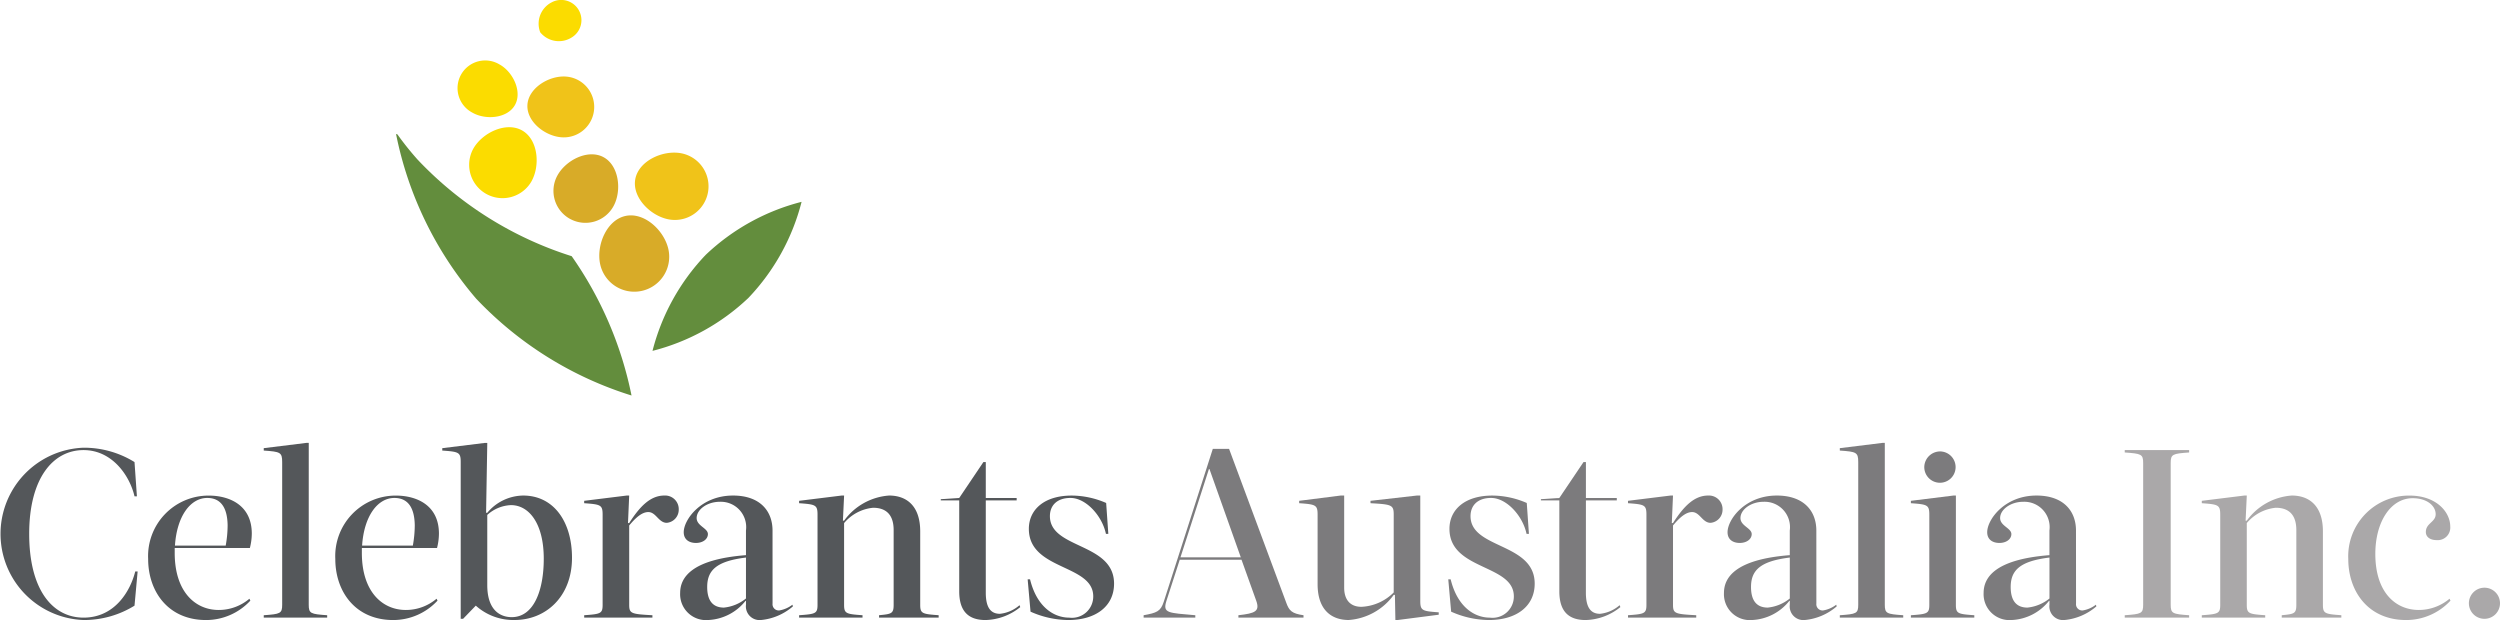 <svg id="Layer_1" data-name="Layer 1" xmlns="http://www.w3.org/2000/svg" viewBox="0 0 208.92 51.815"><defs><style>.cls-1{fill:#54575a;}.cls-2{fill:#7c7b7d;}.cls-3{fill:#aaa8a9;}.cls-4{fill:#638d3d;}.cls-5{fill:#d8ab28;}.cls-6{fill:#f0c319;}.cls-7{fill:#fbdc00;}</style></defs><title>Celebrants_Logo_COLOUR_NO_TAGLINE</title><path class="cls-1" d="M49.732,70.432h.2l-.261,2.86a8.012,8.012,0,0,1-4.26,1.2,7.205,7.205,0,0,1,0-14.4,8.013,8.013,0,0,1,4.26,1.2l.2,2.861h-.2c-.4-1.72-1.86-3.861-4.26-3.861-2.541,0-4.541,2.341-4.541,7,0,4.742,2,7,4.541,7C48.052,74.292,49.333,72.032,49.732,70.432Z" transform="translate(-38.43 -22.678)"/><path class="cls-1" d="M59.472,67.271a4.947,4.947,0,0,1-.16,1.2H53.03v.42c0,3.2,1.681,4.761,3.681,4.761a3.957,3.957,0,0,0,2.561-.94l.08.16a5.043,5.043,0,0,1-3.7,1.621c-3.181,0-4.841-2.4-4.841-5.1a5.055,5.055,0,0,1,5.041-5.3C57.631,64.09,59.472,64.911,59.472,67.271Zm-6.422,1h4.242a9.714,9.714,0,0,0,.16-1.68c-.02-1.661-.7-2.3-1.7-2.3C54.331,64.29,53.21,65.83,53.05,68.271Z" transform="translate(-38.43 -22.678)"/><path class="cls-1" d="M64.23,73.212c0,.741.161.781,1.541.88v.2h-5.3v-.2c1.38-.1,1.54-.139,1.54-.88V61.289c0-.82-.16-.86-1.54-.959v-.2l3.561-.44h.2Z" transform="translate(-38.43 -22.678)"/><path class="cls-1" d="M75.111,67.271a4.945,4.945,0,0,1-.159,1.2H68.67v.42c0,3.2,1.681,4.761,3.681,4.761a3.959,3.959,0,0,0,2.561-.94l.08.16a5.045,5.045,0,0,1-3.7,1.621c-3.181,0-4.841-2.4-4.841-5.1a5.055,5.055,0,0,1,5.041-5.3C73.271,64.09,75.111,64.911,75.111,67.271Zm-6.421,1h4.241a9.714,9.714,0,0,0,.16-1.68c-.02-1.661-.7-2.3-1.7-2.3C69.97,64.29,68.85,65.83,68.69,68.271Z" transform="translate(-38.43 -22.678)"/><path class="cls-1" d="M79.15,65.531a3.973,3.973,0,0,1,3-1.441c2.561,0,4.081,2.2,4.081,5.2,0,3.261-2.2,5.2-4.8,5.2a4.693,4.693,0,0,1-3.24-1.2l-1.061,1.1h-.2v-13.1c0-.82-.159-.86-1.54-.959v-.2l3.561-.44h.2l-.1,5.842Zm0,.179v5.862c0,2.22,1.2,2.68,2.04,2.68,1.861,0,2.681-2.26,2.681-4.88,0-2.961-1.24-4.482-2.741-4.482A3.124,3.124,0,0,0,79.15,65.71Z" transform="translate(-38.43 -22.678)"/><path class="cls-1" d="M87.249,74.092c1.38-.1,1.541-.139,1.541-.88V65.691c0-.82-.161-.861-1.541-.961v-.2l3.561-.441h.2l-.1,2.3h.1c.92-1.44,1.8-2.3,2.941-2.3a1.138,1.138,0,0,1,1.2,1.181,1.1,1.1,0,0,1-1,1.1c-.68,0-.9-.9-1.54-.9-.5,0-1,.4-1.6,1.121v6.621c0,.741.16.781,1.94.88v.2h-5.7Z" transform="translate(-38.43 -22.678)"/><path class="cls-1" d="M102.991,73.112a.52.52,0,0,0,.56.58,2.454,2.454,0,0,0,1.1-.48l.04.14a4.764,4.764,0,0,1-2.681,1.141,1.145,1.145,0,0,1-1.24-1.281v-.32h-.04a4.213,4.213,0,0,1-3.121,1.6,2.163,2.163,0,0,1-2.34-2.261c0-1.26.9-2.8,5.5-3.16V67.011a2.119,2.119,0,0,0-2.18-2.4c-1.081,0-1.941.66-1.941,1.359,0,.66.94.841.94,1.341,0,.42-.42.74-1,.74-.54,0-1.02-.26-1.02-.9,0-1.04,1.44-3.061,4.121-3.061,2.24,0,3.321,1.281,3.3,2.981Zm-2.221-3.841c-2.46.3-3.241,1.06-3.241,2.461,0,1.1.441,1.721,1.4,1.721a3.466,3.466,0,0,0,1.84-.761Z" transform="translate(-38.43 -22.678)"/><path class="cls-1" d="M105.209,74.092c1.38-.1,1.54-.139,1.54-.88V65.691c0-.82-.16-.861-1.54-.961v-.2l3.561-.441h.2l-.1,2.1h.1a5.087,5.087,0,0,1,3.76-2.1c1.4,0,2.6.8,2.6,3v6.121c0,.741.16.781,1.541.88v.2h-4.981v-.2c1.06-.1,1.22-.139,1.22-.88V66.971c0-1.06-.44-1.86-1.72-1.86a3.612,3.612,0,0,0-2.421,1.28v6.821c0,.741.16.781,1.54.88v.2h-5.3Z" transform="translate(-38.43 -22.678)"/><path class="cls-1" d="M120.81,72.212c0,1.22.4,1.76,1.18,1.76a2.946,2.946,0,0,0,1.64-.72l.06.161a4.791,4.791,0,0,1-2.9,1.08c-1.4,0-2.2-.7-2.2-2.4v-7.6h-1.541v-.1l1.541-.1,2.02-3h.2v3h2.58v.2h-2.58Z" transform="translate(-38.43 -22.678)"/><path class="cls-1" d="M130.85,67.29c-.32-1.519-1.681-3-2.961-3-1.12,0-1.72.621-1.72,1.521,0,2.76,5.361,2.2,5.361,5.641,0,1.9-1.54,3.041-3.821,3.041a7.872,7.872,0,0,1-3.16-.7l-.24-2.7h.2c.56,2.281,1.96,3.2,3.281,3.2a1.777,1.777,0,0,0,2-1.78c0-2.7-5.381-2.16-5.381-5.641,0-1.6,1.28-2.781,3.58-2.781a7.29,7.29,0,0,1,2.881.62l.18,2.58Z" transform="translate(-38.43 -22.678)"/><path class="cls-2" d="M145.922,73.052c.24.66.46.9,1.44,1.04v.2h-5.441v-.2c1.4-.16,1.82-.32,1.48-1.24l-1.22-3.4H137.02l-1.12,3.461c-.32,1.019.16.979,2.42,1.179v.2H134v-.2c1.1-.2,1.42-.32,1.681-1.12l4.1-12.782h1.36Zm-8.842-3.8h5.041L139.5,61.87h-.04Z" transform="translate(-38.43 -22.678)"/><path class="cls-2" d="M154.9,65.691c0-.82-.16-.861-1.94-.961v-.2l3.881-.441h.279v8.8c0,.82.16.86,1.541.96v.2l-3.421.441h-.2l-.04-2.1h-.1a5.089,5.089,0,0,1-3.761,2.1c-1.4,0-2.6-.8-2.6-3v-5.8c0-.82-.159-.861-1.54-.961v-.2l3.48-.441h.281v7.7c0,.981.48,1.6,1.44,1.6a4.059,4.059,0,0,0,2.7-1.2Z" transform="translate(-38.43 -22.678)"/><path class="cls-2" d="M166,67.29c-.319-1.519-1.68-3-2.96-3-1.12,0-1.721.621-1.721,1.521,0,2.76,5.362,2.2,5.362,5.641,0,1.9-1.54,3.041-3.822,3.041a7.875,7.875,0,0,1-3.16-.7l-.24-2.7h.2c.56,2.281,1.96,3.2,3.28,3.2a1.778,1.778,0,0,0,2-1.78c0-2.7-5.381-2.16-5.381-5.641,0-1.6,1.28-2.781,3.581-2.781a7.289,7.289,0,0,1,2.88.62l.18,2.58Z" transform="translate(-38.43 -22.678)"/><path class="cls-2" d="M170.959,72.212c0,1.22.4,1.76,1.181,1.76a2.949,2.949,0,0,0,1.64-.72l.06.161a4.791,4.791,0,0,1-2.9,1.08c-1.4,0-2.2-.7-2.2-2.4v-7.6H167.2v-.1l1.54-.1,2.021-3h.2v3h2.581v.2h-2.581Z" transform="translate(-38.43 -22.678)"/><path class="cls-2" d="M174.478,74.092c1.381-.1,1.541-.139,1.541-.88V65.691c0-.82-.16-.861-1.541-.961v-.2l3.561-.441h.2l-.1,2.3h.1c.92-1.44,1.8-2.3,2.941-2.3a1.138,1.138,0,0,1,1.2,1.181,1.1,1.1,0,0,1-1,1.1c-.68,0-.9-.9-1.54-.9-.5,0-1,.4-1.6,1.121v6.621c0,.741.16.781,1.941.88v.2h-5.7Z" transform="translate(-38.43 -22.678)"/><path class="cls-2" d="M190.22,73.112a.521.521,0,0,0,.56.58,2.457,2.457,0,0,0,1.1-.48l.04.14a4.769,4.769,0,0,1-2.681,1.141A1.144,1.144,0,0,1,188,73.212v-.32h-.04a4.213,4.213,0,0,1-3.121,1.6,2.164,2.164,0,0,1-2.341-2.261c0-1.26.9-2.8,5.5-3.16V67.011a2.12,2.12,0,0,0-2.181-2.4c-1.08,0-1.94.66-1.94,1.359,0,.66.94.841.94,1.341,0,.42-.421.74-1,.74-.54,0-1.019-.26-1.019-.9,0-1.04,1.44-3.061,4.12-3.061,2.241,0,3.321,1.281,3.3,2.981ZM188,69.271c-2.461.3-3.241,1.06-3.241,2.461,0,1.1.44,1.721,1.4,1.721A3.472,3.472,0,0,0,188,72.692Z" transform="translate(-38.43 -22.678)"/><path class="cls-2" d="M195.939,73.212c0,.741.161.781,1.54.88v.2h-5.3v-.2c1.38-.1,1.54-.139,1.54-.88V61.289c0-.82-.16-.86-1.54-.959v-.2l3.56-.44h.2Z" transform="translate(-38.43 -22.678)"/><path class="cls-2" d="M201.879,73.212c0,.741.16.781,1.54.88v.2h-5.3v-.2c1.38-.1,1.54-.139,1.54-.88V65.691c0-.82-.16-.861-1.54-.961v-.2l3.561-.441h.2Zm-1.18-12.8a1.309,1.309,0,1,1-1.461,1.3A1.328,1.328,0,0,1,200.7,60.41Z" transform="translate(-38.43 -22.678)"/><path class="cls-2" d="M211.92,73.112a.521.521,0,0,0,.56.58,2.457,2.457,0,0,0,1.1-.48l.04.14a4.769,4.769,0,0,1-2.681,1.141,1.144,1.144,0,0,1-1.24-1.281v-.32h-.04a4.213,4.213,0,0,1-3.121,1.6,2.164,2.164,0,0,1-2.341-2.261c0-1.26.9-2.8,5.5-3.16V67.011a2.12,2.12,0,0,0-2.181-2.4c-1.08,0-1.94.66-1.94,1.359,0,.66.94.841.94,1.341,0,.42-.42.74-1,.74-.541,0-1.02-.26-1.02-.9,0-1.04,1.44-3.061,4.12-3.061,2.241,0,3.321,1.281,3.3,2.981Zm-2.22-3.841c-2.461.3-3.241,1.06-3.241,2.461,0,1.1.44,1.721,1.4,1.721a3.466,3.466,0,0,0,1.841-.761Z" transform="translate(-38.43 -22.678)"/><path class="cls-3" d="M217.53,61.37c0-.741-.16-.781-1.54-.88v-.2h5.381v.2c-1.38.1-1.54.139-1.54.88V73.212c0,.741.16.781,1.54.88v.2H215.99v-.2c1.38-.1,1.54-.139,1.54-.88Z" transform="translate(-38.43 -22.678)"/><path class="cls-3" d="M222.43,74.092c1.38-.1,1.54-.139,1.54-.88V65.691c0-.82-.16-.861-1.54-.961v-.2l3.56-.441h.2l-.1,2.1h.1a5.089,5.089,0,0,1,3.761-2.1c1.4,0,2.6.8,2.6,3v6.121c0,.741.16.781,1.54.88v.2h-4.981v-.2c1.061-.1,1.22-.139,1.22-.88V66.971c0-1.06-.439-1.86-1.72-1.86a3.616,3.616,0,0,0-2.421,1.28v6.821c0,.741.161.781,1.54.88v.2h-5.3Z" transform="translate(-38.43 -22.678)"/><path class="cls-3" d="M236.931,68.971c0,3.2,1.679,4.681,3.64,4.681a4,4,0,0,0,2.561-.94l.08.16a5.041,5.041,0,0,1-3.7,1.621c-3.181,0-4.841-2.4-4.841-5.1a5.071,5.071,0,0,1,5.121-5.3c2.24,0,3.4,1.38,3.4,2.58a1.051,1.051,0,0,1-1.139,1.141c-.54,0-.9-.26-.9-.68,0-.74.821-.82.821-1.48,0-.721-.741-1.341-1.921-1.341C238.23,64.31,236.931,66.271,236.931,68.971Z" transform="translate(-38.43 -22.678)"/><path class="cls-3" d="M246.05,71.791a1.3,1.3,0,1,1-1.3,1.3A1.3,1.3,0,0,1,246.05,71.791Z" transform="translate(-38.43 -22.678)"/><path class="cls-4" d="M71.64,33.908l-.114-.034a30.224,30.224,0,0,0,6.694,13.76,30.22,30.22,0,0,0,12.985,8.095,30.877,30.877,0,0,0-5-11.642,30.23,30.23,0,0,1-12.87-8.063,24.469,24.469,0,0,1-1.693-2.116" transform="translate(-38.43 -22.678)"/><path class="cls-4" d="M105.417,39.544a18.1,18.1,0,0,1-4.437,8.023A18.1,18.1,0,0,1,92.958,52,18.108,18.108,0,0,1,97.4,43.981a18.1,18.1,0,0,1,8.022-4.437" transform="translate(-38.43 -22.678)"/><path class="cls-5" d="M86.1,40.987a2.671,2.671,0,0,0,3.613-1.105c.693-1.3.444-3.382-.859-4.075s-3.166.264-3.859,1.567a2.672,2.672,0,0,0,1.1,3.613" transform="translate(-38.43 -22.678)"/><path class="cls-6" d="M94.341,41.016a2.811,2.811,0,0,0,.976-5.537c-1.529-.269-3.529.657-3.8,2.184s1.293,3.083,2.822,3.353" transform="translate(-38.43 -22.678)"/><path class="cls-7" d="M82.077,33.588c-1.333-.77-3.311.16-4.081,1.493a2.788,2.788,0,0,0,4.828,2.789c.77-1.333.586-3.512-.747-4.282" transform="translate(-38.43 -22.678)"/><path class="cls-6" d="M88.083,31.747a2.543,2.543,0,0,0-2.407-2.673c-1.4-.074-3.1.978-3.171,2.381s1.5,2.625,2.905,2.7a2.544,2.544,0,0,0,2.673-2.407" transform="translate(-38.43 -22.678)"/><path class="cls-7" d="M80.216,28.09a2.312,2.312,0,1,0-2.312,4c1.106.638,2.912.486,3.55-.62s-.132-2.746-1.238-3.384" transform="translate(-38.43 -22.678)"/><path class="cls-5" d="M92.043,46.991a2.919,2.919,0,0,0,2.248-3.461c-.335-1.576-2-3.142-3.58-2.807s-2.464,2.444-2.129,4.02a2.918,2.918,0,0,0,3.461,2.248" transform="translate(-38.43 -22.678)"/><path class="cls-7" d="M84.484,22.9a1.69,1.69,0,0,1,1.69,2.928,2.006,2.006,0,0,1-2.6-.453,2.007,2.007,0,0,1,.906-2.475" transform="translate(-38.43 -22.678)"/></svg>